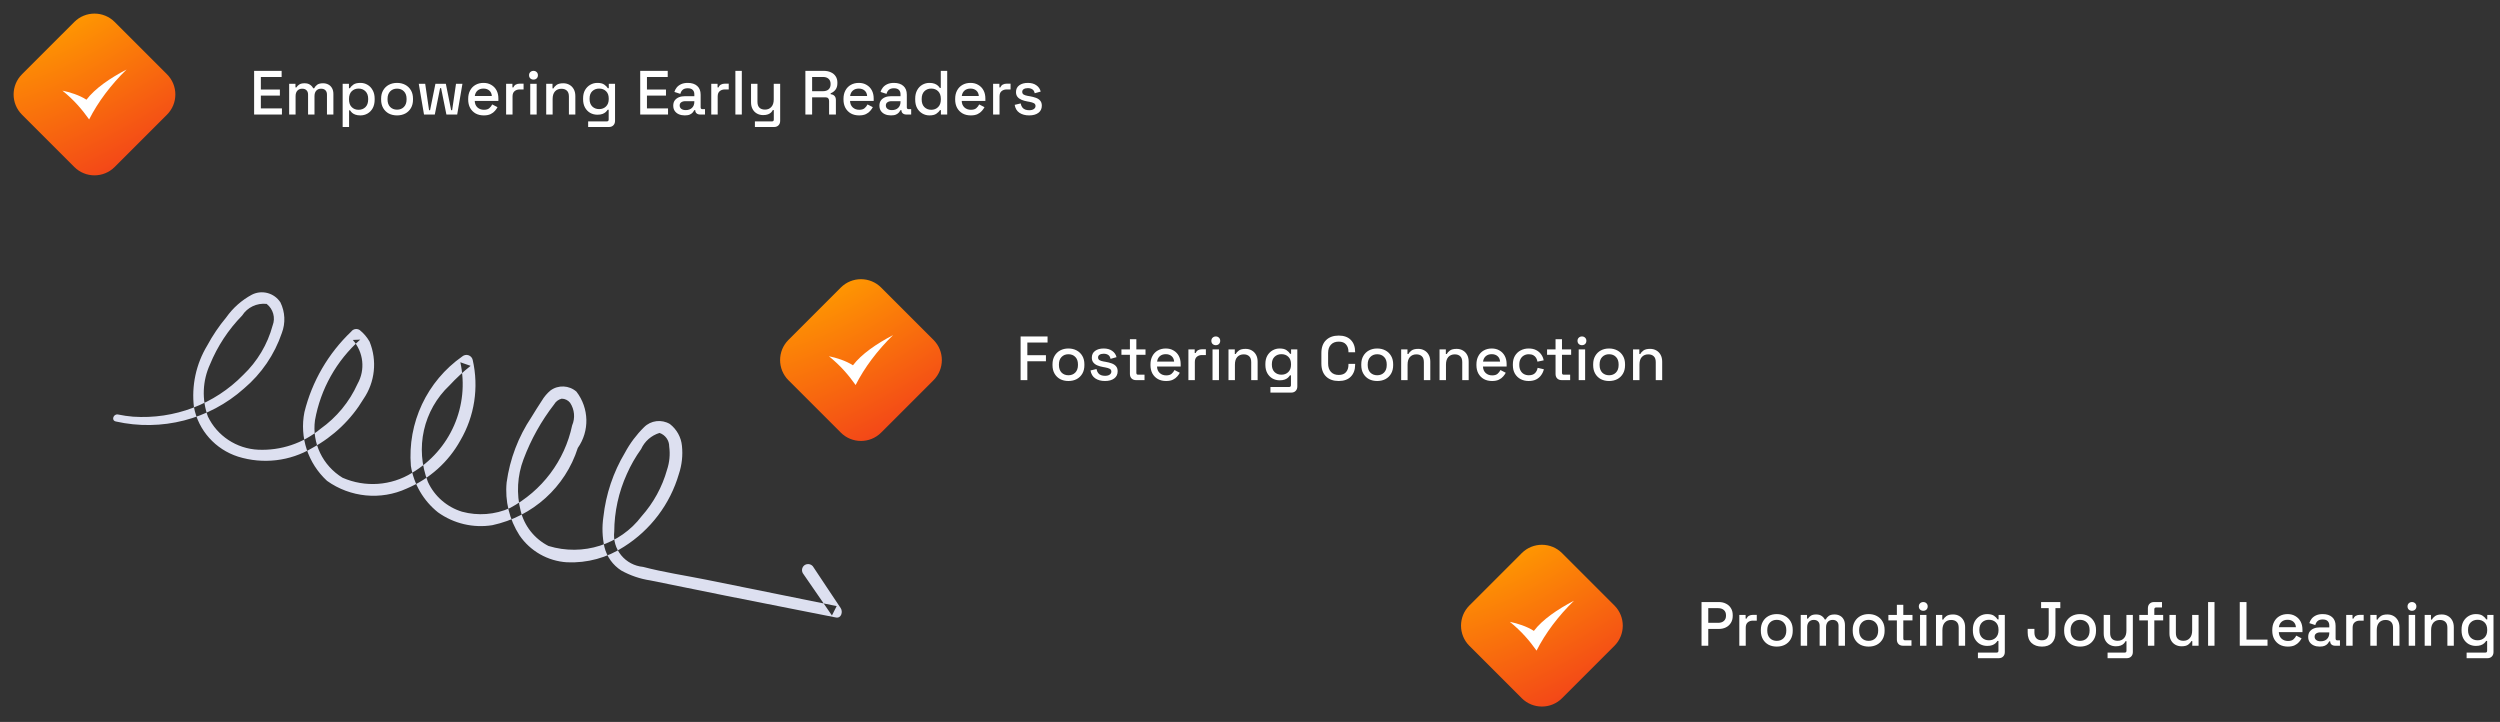 <svg width="561" height="162" viewBox="0 0 561 162" fill="none" xmlns="http://www.w3.org/2000/svg">
<rect x="0" y="0" width="561" height="162" fill="#333333" stroke="none"/>
<path fill-rule="evenodd" clip-rule="evenodd" d="M25.953 94.573C36.233 96.893 46.97 94.138 54.748 87.185C58.671 83.872 61.608 79.564 63.248 74.717C64.095 72.491 63.979 70.011 62.928 67.856C61.556 65.739 58.793 64.986 56.543 66.115C54.242 67.349 52.266 69.097 50.77 71.221C49.137 73.178 47.707 75.294 46.501 77.536C43.993 81.687 42.945 86.552 43.52 91.378C44.525 96.581 48.331 100.843 53.429 102.473C59.027 104.214 65.091 103.502 70.083 100.519C74.838 97.939 78.802 94.146 81.567 89.53C84.156 85.753 84.67 80.933 82.936 76.67C82.37 75.67 81.618 74.786 80.718 74.064C80.093 73.653 79.256 73.8 78.82 74.398C73.658 79.313 70.015 85.582 68.312 92.483C67.186 98.124 69.107 103.963 73.385 107.902C78.612 111.639 85.45 112.301 91.258 109.632C96.394 107.471 100.639 103.665 103.313 98.82C106.495 93.377 107.481 86.931 106.075 80.765C105.969 80.282 105.616 79.887 105.145 79.722C104.674 79.558 104.153 79.647 103.769 79.958C95.797 85.545 91.407 94.886 92.203 104.566C92.853 108.655 95.023 112.368 98.288 114.974C101.815 117.501 106.205 118.537 110.48 117.852C119.561 115.893 126.864 109.294 129.653 100.526C132.332 96.72 132.213 91.618 129.359 87.891C127.713 86.441 125.271 86.33 123.52 87.626C122.751 88.275 122.099 89.047 121.589 89.911C120.788 91.129 120.01 92.362 119.255 93.61C116.312 98.007 114.409 103.01 113.689 108.251C113.281 112.401 114.293 116.579 116.563 120.115C118.977 123.668 122.924 125.912 127.228 126.178C131.768 126.385 136.246 125.163 140.018 122.688C145.999 118.914 150.377 113.112 152.343 106.356C153.017 104.332 153.252 102.187 153.031 100.06C152.851 98.13 151.872 96.354 150.328 95.152C148.443 94.032 146.039 94.331 144.515 95.874C142.811 97.555 141.371 99.478 140.242 101.582C137.611 105.982 135.961 110.893 135.402 115.99C135.068 118.23 135.145 120.516 135.631 122.736C136.158 124.914 137.516 126.811 139.42 128.03C141.442 129.152 143.649 129.904 145.936 130.247C157.077 132.532 168.227 134.765 179.388 136.948L187.586 138.565C188.815 138.807 189.19 137.251 188.651 136.459C186.532 133.35 184.504 130.178 182.395 127.062C181.894 126.489 181.024 126.416 180.442 126.899C179.879 127.395 179.813 128.246 180.293 128.83C182.4 131.94 184.589 134.993 186.686 138.111L187.751 136.005C177.948 134.007 168.141 132.024 158.329 130.056C153.673 129.128 148.908 128.411 144.313 127.211C142.389 127.034 140.614 126.092 139.393 124.603C138.172 123.113 137.61 121.202 137.835 119.306C137.859 114.838 138.823 110.432 140.666 106.368C141.537 104.398 142.61 102.522 143.868 100.771C144.653 99.032 146.154 97.714 147.994 97.15C149.302 97.597 150.18 98.822 150.169 100.188C150.41 101.95 150.242 103.74 149.679 105.422C148.596 109.283 146.647 112.847 143.975 115.849C139.158 122.218 130.798 124.882 123.07 122.511C119.933 120.904 117.653 118.023 116.833 114.627C115.857 110.787 116.082 106.753 117.479 103.062C119.137 98.632 121.455 94.476 124.355 90.731C124.717 90.098 125.325 89.641 126.039 89.463C126.776 89.468 127.474 89.808 127.93 90.385C128.93 91.9 129.103 93.802 128.39 95.454C126.719 103.381 121.62 110.157 114.436 114.001C111.065 115.505 107.261 115.797 103.676 114.826C100.289 113.784 97.504 111.358 96.03 108.163C93.065 100.584 94.983 92.023 100.891 86.46C102.347 84.887 103.925 83.429 105.609 82.098L103.302 81.291C105.422 91.052 101.067 101.018 92.454 106.114C87.784 109.01 81.949 109.419 76.871 107.205C72.406 104.484 69.975 99.414 70.683 94.298C71.933 87.302 75.504 80.937 80.834 76.207L79.172 76.284C81.59 79.037 82.013 82.981 80.229 86.141C78.411 90.175 75.545 93.655 71.921 96.228C68.027 99.467 63.039 101.14 57.934 100.917C53.084 100.688 48.739 97.818 46.651 93.464C45.268 89.643 45.437 85.451 47.123 81.776C48.796 77.692 51.245 73.968 54.338 70.806C55.509 68.965 57.643 67.952 59.838 68.195C61.31 69.353 61.853 71.321 61.175 73.043C60.036 77.272 57.755 81.106 54.575 84.134C48.157 90.707 39.121 94.133 29.863 93.503C28.733 93.411 27.609 93.248 26.498 93.015C25.473 92.797 24.894 94.308 25.954 94.57L25.953 94.573Z" fill="#DDE0F0"/>
<path d="M16.677 4.926C19.176 2.426 23.229 2.426 25.728 4.926L37.477 16.674C39.976 19.174 39.976 23.226 37.477 25.726L25.728 37.474C23.229 39.974 19.176 39.974 16.677 37.474L4.928 25.726C2.428 23.226 2.428 19.174 4.928 16.674L16.677 4.926Z" fill="url(#paint0_radial_62_264)"/>
<path fill-rule="evenodd" clip-rule="evenodd" d="M14.002 20.337C15.659 20.677 17.79 21.336 19.402 22.372C21.297 19.868 24.699 17.525 28.402 15.6C24.886 19.019 21.976 22.899 20.002 26.8C18.412 24.57 16.674 22.495 14.002 20.337Z" fill="white"/>
<path d="M57.024 25.7V15.9H63.198V17.272H58.536V20.086H62.806V21.458H58.536V24.328H63.268V25.7H57.024ZM64.887 25.7V18.798H66.301V19.61H66.525C66.655 19.367 66.865 19.153 67.155 18.966C67.444 18.779 67.836 18.686 68.331 18.686C68.844 18.686 69.255 18.793 69.563 19.008C69.88 19.213 70.118 19.479 70.277 19.806H70.501C70.659 19.489 70.888 19.223 71.187 19.008C71.495 18.793 71.929 18.686 72.489 18.686C72.937 18.686 73.333 18.779 73.679 18.966C74.024 19.143 74.299 19.414 74.505 19.778C74.71 20.133 74.813 20.576 74.813 21.108V25.7H73.371V21.22C73.371 20.8 73.254 20.478 73.021 20.254C72.797 20.021 72.475 19.904 72.055 19.904C71.607 19.904 71.247 20.049 70.977 20.338C70.706 20.627 70.571 21.043 70.571 21.584V25.7H69.129V21.22C69.129 20.8 69.012 20.478 68.779 20.254C68.555 20.021 68.233 19.904 67.813 19.904C67.365 19.904 67.005 20.049 66.735 20.338C66.464 20.627 66.329 21.043 66.329 21.584V25.7H64.887ZM76.891 28.5V18.798H78.305V19.792H78.529C78.706 19.484 78.972 19.209 79.327 18.966C79.691 18.723 80.209 18.602 80.881 18.602C81.459 18.602 81.987 18.742 82.463 19.022C82.948 19.302 83.335 19.708 83.625 20.24C83.923 20.763 84.073 21.397 84.073 22.144V22.354C84.073 23.101 83.928 23.74 83.639 24.272C83.349 24.795 82.962 25.196 82.477 25.476C81.991 25.756 81.459 25.896 80.881 25.896C80.433 25.896 80.055 25.84 79.747 25.728C79.439 25.616 79.191 25.476 79.005 25.308C78.818 25.131 78.669 24.949 78.557 24.762H78.333V28.5H76.891ZM80.461 24.636C81.095 24.636 81.613 24.435 82.015 24.034C82.416 23.633 82.617 23.059 82.617 22.312V22.186C82.617 21.449 82.411 20.879 82.001 20.478C81.599 20.077 81.086 19.876 80.461 19.876C79.845 19.876 79.331 20.077 78.921 20.478C78.519 20.879 78.319 21.449 78.319 22.186V22.312C78.319 23.059 78.519 23.633 78.921 24.034C79.331 24.435 79.845 24.636 80.461 24.636ZM89.093 25.896C88.403 25.896 87.787 25.756 87.245 25.476C86.713 25.187 86.293 24.776 85.985 24.244C85.677 23.712 85.523 23.082 85.523 22.354V22.144C85.523 21.416 85.677 20.791 85.985 20.268C86.293 19.736 86.713 19.325 87.245 19.036C87.787 18.747 88.403 18.602 89.093 18.602C89.784 18.602 90.4 18.747 90.941 19.036C91.483 19.325 91.907 19.736 92.215 20.268C92.523 20.791 92.677 21.416 92.677 22.144V22.354C92.677 23.082 92.523 23.712 92.215 24.244C91.907 24.776 91.483 25.187 90.941 25.476C90.4 25.756 89.784 25.896 89.093 25.896ZM89.093 24.608C89.728 24.608 90.241 24.407 90.633 24.006C91.035 23.595 91.235 23.031 91.235 22.312V22.186C91.235 21.467 91.039 20.907 90.647 20.506C90.255 20.095 89.737 19.89 89.093 19.89C88.468 19.89 87.955 20.095 87.553 20.506C87.161 20.907 86.965 21.467 86.965 22.186V22.312C86.965 23.031 87.161 23.595 87.553 24.006C87.955 24.407 88.468 24.608 89.093 24.608ZM95.147 25.7L93.971 18.798H95.413L96.281 24.734H96.505L97.709 18.798H100.047L101.237 24.734H101.461L102.329 18.798H103.771L102.595 25.7H100.173L98.983 19.778H98.759L97.569 25.7H95.147ZM108.561 25.896C107.861 25.896 107.249 25.751 106.727 25.462C106.204 25.163 105.793 24.748 105.495 24.216C105.205 23.675 105.061 23.049 105.061 22.34V22.172C105.061 21.453 105.205 20.828 105.495 20.296C105.784 19.755 106.185 19.339 106.699 19.05C107.221 18.751 107.823 18.602 108.505 18.602C109.167 18.602 109.746 18.751 110.241 19.05C110.745 19.339 111.137 19.745 111.417 20.268C111.697 20.791 111.837 21.402 111.837 22.102V22.648H106.531C106.549 23.255 106.75 23.74 107.133 24.104C107.525 24.459 108.01 24.636 108.589 24.636C109.13 24.636 109.536 24.515 109.807 24.272C110.087 24.029 110.301 23.749 110.451 23.432L111.641 24.048C111.51 24.309 111.319 24.585 111.067 24.874C110.824 25.163 110.502 25.406 110.101 25.602C109.699 25.798 109.186 25.896 108.561 25.896ZM106.545 21.542H110.367C110.329 21.019 110.143 20.613 109.807 20.324C109.471 20.025 109.032 19.876 108.491 19.876C107.949 19.876 107.506 20.025 107.161 20.324C106.825 20.613 106.619 21.019 106.545 21.542ZM113.572 25.7V18.798H114.986V19.61H115.21C115.322 19.321 115.5 19.111 115.742 18.98C115.994 18.84 116.302 18.77 116.666 18.77H117.492V20.072H116.61C116.144 20.072 115.761 20.203 115.462 20.464C115.164 20.716 115.014 21.108 115.014 21.64V25.7H113.572ZM118.986 25.7V18.798H120.428V25.7H118.986ZM119.714 17.86C119.434 17.86 119.196 17.771 119 17.594C118.814 17.407 118.72 17.169 118.72 16.88C118.72 16.591 118.814 16.357 119 16.18C119.196 15.993 119.434 15.9 119.714 15.9C120.004 15.9 120.242 15.993 120.428 16.18C120.615 16.357 120.708 16.591 120.708 16.88C120.708 17.169 120.615 17.407 120.428 17.594C120.242 17.771 120.004 17.86 119.714 17.86ZM122.568 25.7V18.798H123.982V19.834H124.206C124.337 19.554 124.57 19.293 124.906 19.05C125.242 18.807 125.742 18.686 126.404 18.686C126.927 18.686 127.389 18.803 127.79 19.036C128.201 19.269 128.523 19.601 128.756 20.03C128.99 20.45 129.106 20.959 129.106 21.556V25.7H127.664V21.668C127.664 21.071 127.515 20.632 127.216 20.352C126.918 20.063 126.507 19.918 125.984 19.918C125.387 19.918 124.906 20.114 124.542 20.506C124.188 20.898 124.01 21.467 124.01 22.214V25.7H122.568ZM130.846 22.284V22.074C130.846 21.346 130.99 20.725 131.28 20.212C131.578 19.699 131.97 19.302 132.456 19.022C132.941 18.742 133.473 18.602 134.052 18.602C134.724 18.602 135.237 18.728 135.592 18.98C135.956 19.232 136.222 19.503 136.39 19.792H136.614V18.798H138.014V27.114C138.014 27.534 137.888 27.87 137.636 28.122C137.393 28.374 137.057 28.5 136.628 28.5H131.98V27.24H136.18C136.45 27.24 136.586 27.1 136.586 26.82V24.622H136.362C136.259 24.79 136.114 24.963 135.928 25.14C135.741 25.317 135.494 25.462 135.186 25.574C134.887 25.686 134.509 25.742 134.052 25.742C133.473 25.742 132.936 25.607 132.442 25.336C131.956 25.056 131.569 24.659 131.28 24.146C130.99 23.623 130.846 23.003 130.846 22.284ZM134.444 24.482C135.069 24.482 135.582 24.286 135.984 23.894C136.394 23.493 136.6 22.942 136.6 22.242V22.116C136.6 21.397 136.399 20.847 135.998 20.464C135.596 20.072 135.078 19.876 134.444 19.876C133.828 19.876 133.314 20.072 132.904 20.464C132.502 20.847 132.302 21.397 132.302 22.116V22.242C132.302 22.942 132.502 23.493 132.904 23.894C133.314 24.286 133.828 24.482 134.444 24.482ZM143.663 25.7V15.9H149.837V17.272H145.175V20.086H149.445V21.458H145.175V24.328H149.907V25.7H143.663ZM153.667 25.896C153.173 25.896 152.729 25.812 152.337 25.644C151.955 25.476 151.647 25.229 151.413 24.902C151.189 24.575 151.077 24.179 151.077 23.712C151.077 23.236 151.189 22.844 151.413 22.536C151.647 22.219 151.959 21.981 152.351 21.822C152.753 21.663 153.205 21.584 153.709 21.584H155.809V21.136C155.809 20.735 155.688 20.413 155.445 20.17C155.203 19.927 154.829 19.806 154.325 19.806C153.831 19.806 153.453 19.923 153.191 20.156C152.93 20.389 152.757 20.693 152.673 21.066L151.329 20.632C151.441 20.259 151.619 19.923 151.861 19.624C152.113 19.316 152.445 19.069 152.855 18.882C153.266 18.695 153.761 18.602 154.339 18.602C155.235 18.602 155.94 18.831 156.453 19.288C156.967 19.745 157.223 20.394 157.223 21.234V24.076C157.223 24.356 157.354 24.496 157.615 24.496H158.203V25.7H157.125C156.799 25.7 156.533 25.616 156.327 25.448C156.122 25.28 156.019 25.051 156.019 24.762V24.72H155.809C155.735 24.86 155.623 25.023 155.473 25.21C155.324 25.397 155.105 25.56 154.815 25.7C154.526 25.831 154.143 25.896 153.667 25.896ZM153.877 24.706C154.456 24.706 154.923 24.543 155.277 24.216C155.632 23.88 155.809 23.423 155.809 22.844V22.704H153.793C153.411 22.704 153.103 22.788 152.869 22.956C152.636 23.115 152.519 23.353 152.519 23.67C152.519 23.987 152.641 24.239 152.883 24.426C153.126 24.613 153.457 24.706 153.877 24.706ZM159.606 25.7V18.798H161.02V19.61H161.244C161.356 19.321 161.533 19.111 161.776 18.98C162.028 18.84 162.336 18.77 162.7 18.77H163.526V20.072H162.644C162.177 20.072 161.794 20.203 161.496 20.464C161.197 20.716 161.048 21.108 161.048 21.64V25.7H159.606ZM165.02 25.7V15.9H166.462V25.7H165.02ZM169.4 28.5V27.24H173.25C173.511 27.24 173.642 27.1 173.642 26.82V24.692H173.418C173.334 24.879 173.203 25.061 173.026 25.238C172.858 25.406 172.629 25.546 172.34 25.658C172.05 25.77 171.686 25.826 171.248 25.826C170.725 25.826 170.258 25.709 169.848 25.476C169.437 25.243 169.115 24.911 168.882 24.482C168.648 24.053 168.532 23.544 168.532 22.956V18.798H169.974V22.844C169.974 23.441 170.123 23.885 170.422 24.174C170.72 24.454 171.136 24.594 171.668 24.594C172.256 24.594 172.727 24.398 173.082 24.006C173.446 23.614 173.628 23.045 173.628 22.298V18.798H175.07V27.114C175.07 27.534 174.944 27.87 174.692 28.122C174.449 28.374 174.113 28.5 173.684 28.5H169.4ZM180.728 25.7V15.9H184.844C185.45 15.9 185.982 16.007 186.44 16.222C186.906 16.427 187.266 16.726 187.518 17.118C187.779 17.51 187.91 17.977 187.91 18.518V18.672C187.91 19.288 187.76 19.783 187.462 20.156C187.172 20.52 186.818 20.777 186.398 20.926V21.15C186.752 21.169 187.037 21.29 187.252 21.514C187.466 21.729 187.574 22.041 187.574 22.452V25.7H186.048V22.662C186.048 22.41 185.982 22.209 185.852 22.06C185.721 21.911 185.511 21.836 185.222 21.836H182.24V25.7H180.728ZM182.24 20.464H184.676C185.217 20.464 185.637 20.329 185.936 20.058C186.234 19.778 186.384 19.4 186.384 18.924V18.812C186.384 18.336 186.234 17.963 185.936 17.692C185.646 17.412 185.226 17.272 184.676 17.272H182.24V20.464ZM192.779 25.896C192.079 25.896 191.468 25.751 190.945 25.462C190.423 25.163 190.012 24.748 189.713 24.216C189.424 23.675 189.279 23.049 189.279 22.34V22.172C189.279 21.453 189.424 20.828 189.713 20.296C190.003 19.755 190.404 19.339 190.917 19.05C191.44 18.751 192.042 18.602 192.723 18.602C193.386 18.602 193.965 18.751 194.459 19.05C194.963 19.339 195.355 19.745 195.635 20.268C195.915 20.791 196.055 21.402 196.055 22.102V22.648H190.749C190.768 23.255 190.969 23.74 191.351 24.104C191.743 24.459 192.229 24.636 192.807 24.636C193.349 24.636 193.755 24.515 194.025 24.272C194.305 24.029 194.52 23.749 194.669 23.432L195.859 24.048C195.729 24.309 195.537 24.585 195.285 24.874C195.043 25.163 194.721 25.406 194.319 25.602C193.918 25.798 193.405 25.896 192.779 25.896ZM190.763 21.542H194.585C194.548 21.019 194.361 20.613 194.025 20.324C193.689 20.025 193.251 19.876 192.709 19.876C192.168 19.876 191.725 20.025 191.379 20.324C191.043 20.613 190.838 21.019 190.763 21.542ZM199.933 25.896C199.438 25.896 198.995 25.812 198.603 25.644C198.22 25.476 197.912 25.229 197.679 24.902C197.455 24.575 197.343 24.179 197.343 23.712C197.343 23.236 197.455 22.844 197.679 22.536C197.912 22.219 198.225 21.981 198.617 21.822C199.018 21.663 199.471 21.584 199.975 21.584H202.075V21.136C202.075 20.735 201.954 20.413 201.711 20.17C201.468 19.927 201.095 19.806 200.591 19.806C200.096 19.806 199.718 19.923 199.457 20.156C199.196 20.389 199.023 20.693 198.939 21.066L197.595 20.632C197.707 20.259 197.884 19.923 198.127 19.624C198.379 19.316 198.71 19.069 199.121 18.882C199.532 18.695 200.026 18.602 200.605 18.602C201.501 18.602 202.206 18.831 202.719 19.288C203.232 19.745 203.489 20.394 203.489 21.234V24.076C203.489 24.356 203.62 24.496 203.881 24.496H204.469V25.7H203.391C203.064 25.7 202.798 25.616 202.593 25.448C202.388 25.28 202.285 25.051 202.285 24.762V24.72H202.075C202 24.86 201.888 25.023 201.739 25.21C201.59 25.397 201.37 25.56 201.081 25.7C200.792 25.831 200.409 25.896 199.933 25.896ZM200.143 24.706C200.722 24.706 201.188 24.543 201.543 24.216C201.898 23.88 202.075 23.423 202.075 22.844V22.704H200.059C199.676 22.704 199.368 22.788 199.135 22.956C198.902 23.115 198.785 23.353 198.785 23.67C198.785 23.987 198.906 24.239 199.149 24.426C199.392 24.613 199.723 24.706 200.143 24.706ZM208.563 25.896C207.994 25.896 207.466 25.756 206.981 25.476C206.496 25.196 206.104 24.795 205.805 24.272C205.516 23.74 205.371 23.101 205.371 22.354V22.144C205.371 21.407 205.516 20.772 205.805 20.24C206.094 19.708 206.482 19.302 206.967 19.022C207.452 18.742 207.984 18.602 208.563 18.602C209.011 18.602 209.384 18.658 209.683 18.77C209.991 18.882 210.243 19.027 210.439 19.204C210.635 19.372 210.784 19.549 210.887 19.736H211.111V15.9H212.553V25.7H211.139V24.72H210.915C210.738 25.019 210.467 25.289 210.103 25.532C209.748 25.775 209.235 25.896 208.563 25.896ZM208.969 24.636C209.594 24.636 210.108 24.435 210.509 24.034C210.92 23.633 211.125 23.059 211.125 22.312V22.186C211.125 21.449 210.924 20.879 210.523 20.478C210.122 20.077 209.604 19.876 208.969 19.876C208.353 19.876 207.84 20.077 207.429 20.478C207.028 20.879 206.827 21.449 206.827 22.186V22.312C206.827 23.059 207.028 23.633 207.429 24.034C207.84 24.435 208.353 24.636 208.969 24.636ZM217.84 25.896C217.14 25.896 216.528 25.751 216.006 25.462C215.483 25.163 215.072 24.748 214.774 24.216C214.484 23.675 214.34 23.049 214.34 22.34V22.172C214.34 21.453 214.484 20.828 214.774 20.296C215.063 19.755 215.464 19.339 215.978 19.05C216.5 18.751 217.102 18.602 217.784 18.602C218.446 18.602 219.025 18.751 219.52 19.05C220.024 19.339 220.416 19.745 220.696 20.268C220.976 20.791 221.116 21.402 221.116 22.102V22.648H215.81C215.828 23.255 216.029 23.74 216.412 24.104C216.804 24.459 217.289 24.636 217.868 24.636C218.409 24.636 218.815 24.515 219.086 24.272C219.366 24.029 219.58 23.749 219.73 23.432L220.92 24.048C220.789 24.309 220.598 24.585 220.346 24.874C220.103 25.163 219.781 25.406 219.38 25.602C218.978 25.798 218.465 25.896 217.84 25.896ZM215.824 21.542H219.646C219.608 21.019 219.422 20.613 219.086 20.324C218.75 20.025 218.311 19.876 217.77 19.876C217.228 19.876 216.785 20.025 216.44 20.324C216.104 20.613 215.898 21.019 215.824 21.542ZM222.852 25.7V18.798H224.266V19.61H224.49C224.602 19.321 224.779 19.111 225.022 18.98C225.274 18.84 225.582 18.77 225.946 18.77H226.772V20.072H225.89C225.423 20.072 225.04 20.203 224.742 20.464C224.443 20.716 224.294 21.108 224.294 21.64V25.7H222.852ZM230.943 25.896C230.066 25.896 229.338 25.7 228.759 25.308C228.181 24.916 227.826 24.323 227.695 23.53L229.039 23.208C229.114 23.591 229.24 23.894 229.417 24.118C229.595 24.342 229.814 24.501 230.075 24.594C230.346 24.687 230.635 24.734 230.943 24.734C231.401 24.734 231.751 24.645 231.993 24.468C232.245 24.291 232.371 24.062 232.371 23.782C232.371 23.502 232.255 23.297 232.021 23.166C231.788 23.035 231.443 22.928 230.985 22.844L230.509 22.76C230.043 22.676 229.618 22.555 229.235 22.396C228.853 22.237 228.549 22.018 228.325 21.738C228.101 21.458 227.989 21.099 227.989 20.66C227.989 20.007 228.232 19.503 228.717 19.148C229.203 18.784 229.847 18.602 230.649 18.602C231.424 18.602 232.059 18.779 232.553 19.134C233.057 19.479 233.384 19.951 233.533 20.548L232.189 20.926C232.105 20.506 231.928 20.212 231.657 20.044C231.387 19.867 231.051 19.778 230.649 19.778C230.257 19.778 229.949 19.853 229.725 20.002C229.501 20.142 229.389 20.343 229.389 20.604C229.389 20.884 229.497 21.089 229.711 21.22C229.935 21.351 230.234 21.449 230.607 21.514L231.097 21.598C231.592 21.682 232.045 21.799 232.455 21.948C232.866 22.097 233.188 22.312 233.421 22.592C233.664 22.872 233.785 23.245 233.785 23.712C233.785 24.403 233.529 24.939 233.015 25.322C232.502 25.705 231.811 25.896 230.943 25.896Z" fill="white"/>
<path d="M188.677 64.526C191.176 62.026 195.228 62.026 197.728 64.526L209.477 76.275C211.976 78.774 211.976 82.826 209.477 85.326L197.728 97.075C195.228 99.574 191.176 99.574 188.677 97.075L176.928 85.326C174.428 82.826 174.428 78.774 176.928 76.275L188.677 64.526Z" fill="url(#paint1_radial_62_264)"/>
<path fill-rule="evenodd" clip-rule="evenodd" d="M186.002 79.937C187.659 80.277 189.79 80.936 191.402 81.972C193.297 79.468 196.699 77.125 200.402 75.2C196.886 78.619 193.976 82.499 192.002 86.4C190.412 84.17 188.674 82.095 186.002 79.937Z" fill="white"/>
<path d="M229.024 85.3V75.5H235.072V76.872H230.536V79.7H234.708V81.072H230.536V85.3H229.024ZM239.752 85.496C239.061 85.496 238.445 85.356 237.904 85.076C237.372 84.787 236.952 84.376 236.644 83.844C236.336 83.312 236.182 82.682 236.182 81.954V81.744C236.182 81.016 236.336 80.391 236.644 79.868C236.952 79.336 237.372 78.925 237.904 78.636C238.445 78.347 239.061 78.202 239.752 78.202C240.442 78.202 241.058 78.347 241.6 78.636C242.141 78.925 242.566 79.336 242.874 79.868C243.182 80.391 243.336 81.016 243.336 81.744V81.954C243.336 82.682 243.182 83.312 242.874 83.844C242.566 84.376 242.141 84.787 241.6 85.076C241.058 85.356 240.442 85.496 239.752 85.496ZM239.752 84.208C240.386 84.208 240.9 84.007 241.292 83.606C241.693 83.195 241.894 82.631 241.894 81.912V81.786C241.894 81.067 241.698 80.507 241.306 80.106C240.914 79.695 240.396 79.49 239.752 79.49C239.126 79.49 238.613 79.695 238.212 80.106C237.82 80.507 237.624 81.067 237.624 81.786V81.912C237.624 82.631 237.82 83.195 238.212 83.606C238.613 84.007 239.126 84.208 239.752 84.208ZM247.959 85.496C247.082 85.496 246.354 85.3 245.775 84.908C245.196 84.516 244.842 83.924 244.711 83.13L246.055 82.808C246.13 83.191 246.256 83.494 246.433 83.718C246.61 83.942 246.83 84.101 247.091 84.194C247.362 84.287 247.651 84.334 247.959 84.334C248.416 84.334 248.766 84.246 249.009 84.068C249.261 83.891 249.387 83.662 249.387 83.382C249.387 83.102 249.27 82.897 249.037 82.766C248.804 82.635 248.458 82.528 248.001 82.444L247.525 82.36C247.058 82.276 246.634 82.155 246.251 81.996C245.868 81.838 245.565 81.618 245.341 81.338C245.117 81.058 245.005 80.699 245.005 80.26C245.005 79.607 245.248 79.103 245.733 78.748C246.218 78.384 246.862 78.202 247.665 78.202C248.44 78.202 249.074 78.379 249.569 78.734C250.073 79.079 250.4 79.551 250.549 80.148L249.205 80.526C249.121 80.106 248.944 79.812 248.673 79.644C248.402 79.467 248.066 79.378 247.665 79.378C247.273 79.378 246.965 79.453 246.741 79.602C246.517 79.742 246.405 79.943 246.405 80.204C246.405 80.484 246.512 80.689 246.727 80.82C246.951 80.951 247.25 81.049 247.623 81.114L248.113 81.198C248.608 81.282 249.06 81.399 249.471 81.548C249.882 81.698 250.204 81.912 250.437 82.192C250.68 82.472 250.801 82.846 250.801 83.312C250.801 84.003 250.544 84.54 250.031 84.922C249.518 85.305 248.827 85.496 247.959 85.496ZM254.926 85.3C254.506 85.3 254.17 85.174 253.918 84.922C253.675 84.67 253.554 84.334 253.554 83.914V79.616H251.65V78.398H253.554V76.116H254.996V78.398H257.054V79.616H254.996V83.662C254.996 83.942 255.127 84.082 255.388 84.082H256.83V85.3H254.926ZM261.666 85.496C260.966 85.496 260.355 85.352 259.832 85.062C259.309 84.763 258.899 84.348 258.6 83.816C258.311 83.275 258.166 82.65 258.166 81.94V81.772C258.166 81.053 258.311 80.428 258.6 79.896C258.889 79.355 259.291 78.939 259.804 78.65C260.327 78.352 260.929 78.202 261.61 78.202C262.273 78.202 262.851 78.352 263.346 78.65C263.85 78.939 264.242 79.346 264.522 79.868C264.802 80.391 264.942 81.002 264.942 81.702V82.248H259.636C259.655 82.855 259.855 83.34 260.238 83.704C260.63 84.059 261.115 84.236 261.694 84.236C262.235 84.236 262.641 84.115 262.912 83.872C263.192 83.629 263.407 83.35 263.556 83.032L264.746 83.648C264.615 83.909 264.424 84.185 264.172 84.474C263.929 84.763 263.607 85.006 263.206 85.202C262.805 85.398 262.291 85.496 261.666 85.496ZM259.65 81.142H263.472C263.435 80.62 263.248 80.213 262.912 79.924C262.576 79.626 262.137 79.476 261.596 79.476C261.055 79.476 260.611 79.626 260.266 79.924C259.93 80.213 259.725 80.62 259.65 81.142ZM266.678 85.3V78.398H268.092V79.21H268.316C268.428 78.921 268.605 78.711 268.848 78.58C269.1 78.44 269.408 78.37 269.772 78.37H270.598V79.672H269.716C269.249 79.672 268.866 79.803 268.568 80.064C268.269 80.316 268.12 80.708 268.12 81.24V85.3H266.678ZM272.092 85.3V78.398H273.534V85.3H272.092ZM272.82 77.46C272.54 77.46 272.302 77.371 272.106 77.194C271.919 77.007 271.826 76.769 271.826 76.48C271.826 76.191 271.919 75.957 272.106 75.78C272.302 75.594 272.54 75.5 272.82 75.5C273.109 75.5 273.347 75.594 273.534 75.78C273.72 75.957 273.814 76.191 273.814 76.48C273.814 76.769 273.72 77.007 273.534 77.194C273.347 77.371 273.109 77.46 272.82 77.46ZM275.674 85.3V78.398H277.088V79.434H277.312C277.443 79.154 277.676 78.893 278.012 78.65C278.348 78.407 278.847 78.286 279.51 78.286C280.033 78.286 280.495 78.403 280.896 78.636C281.307 78.87 281.629 79.201 281.862 79.63C282.095 80.05 282.212 80.559 282.212 81.156V85.3H280.77V81.268C280.77 80.671 280.621 80.232 280.322 79.952C280.023 79.663 279.613 79.518 279.09 79.518C278.493 79.518 278.012 79.714 277.648 80.106C277.293 80.498 277.116 81.067 277.116 81.814V85.3H275.674ZM283.951 81.884V81.674C283.951 80.946 284.096 80.326 284.385 79.812C284.684 79.299 285.076 78.902 285.561 78.622C286.046 78.342 286.578 78.202 287.157 78.202C287.829 78.202 288.342 78.328 288.697 78.58C289.061 78.832 289.327 79.103 289.495 79.392H289.719V78.398H291.119V86.714C291.119 87.134 290.993 87.47 290.741 87.722C290.498 87.974 290.162 88.1 289.733 88.1H285.085V86.84H289.285C289.556 86.84 289.691 86.7 289.691 86.42V84.222H289.467C289.364 84.39 289.22 84.563 289.033 84.74C288.846 84.918 288.599 85.062 288.291 85.174C287.992 85.286 287.614 85.342 287.157 85.342C286.578 85.342 286.042 85.207 285.547 84.936C285.062 84.656 284.674 84.26 284.385 83.746C284.096 83.224 283.951 82.603 283.951 81.884ZM287.549 84.082C288.174 84.082 288.688 83.886 289.089 83.494C289.5 83.093 289.705 82.542 289.705 81.842V81.716C289.705 80.998 289.504 80.447 289.103 80.064C288.702 79.672 288.184 79.476 287.549 79.476C286.933 79.476 286.42 79.672 286.009 80.064C285.608 80.447 285.407 80.998 285.407 81.716V81.842C285.407 82.542 285.608 83.093 286.009 83.494C286.42 83.886 286.933 84.082 287.549 84.082ZM300.409 85.496C299.214 85.496 298.267 85.16 297.567 84.488C296.867 83.807 296.517 82.827 296.517 81.548V79.252C296.517 77.974 296.867 76.998 297.567 76.326C298.267 75.645 299.214 75.304 300.409 75.304C301.585 75.304 302.49 75.631 303.125 76.284C303.769 76.938 304.091 77.829 304.091 78.958V79.042H302.593V78.916C302.593 78.254 302.411 77.712 302.047 77.292C301.692 76.872 301.146 76.662 300.409 76.662C299.662 76.662 299.079 76.891 298.659 77.348C298.239 77.796 298.029 78.421 298.029 79.224V81.576C298.029 82.37 298.239 82.995 298.659 83.452C299.079 83.909 299.662 84.138 300.409 84.138C301.146 84.138 301.692 83.928 302.047 83.508C302.411 83.079 302.593 82.537 302.593 81.884V81.646H304.091V81.842C304.091 82.972 303.769 83.863 303.125 84.516C302.49 85.169 301.585 85.496 300.409 85.496ZM309.041 85.496C308.35 85.496 307.734 85.356 307.193 85.076C306.661 84.787 306.241 84.376 305.933 83.844C305.625 83.312 305.471 82.682 305.471 81.954V81.744C305.471 81.016 305.625 80.391 305.933 79.868C306.241 79.336 306.661 78.925 307.193 78.636C307.734 78.347 308.35 78.202 309.041 78.202C309.731 78.202 310.347 78.347 310.889 78.636C311.43 78.925 311.855 79.336 312.163 79.868C312.471 80.391 312.625 81.016 312.625 81.744V81.954C312.625 82.682 312.471 83.312 312.163 83.844C311.855 84.376 311.43 84.787 310.889 85.076C310.347 85.356 309.731 85.496 309.041 85.496ZM309.041 84.208C309.675 84.208 310.189 84.007 310.581 83.606C310.982 83.195 311.183 82.631 311.183 81.912V81.786C311.183 81.067 310.987 80.507 310.595 80.106C310.203 79.695 309.685 79.49 309.041 79.49C308.415 79.49 307.902 79.695 307.501 80.106C307.109 80.507 306.913 81.067 306.913 81.786V81.912C306.913 82.631 307.109 83.195 307.501 83.606C307.902 84.007 308.415 84.208 309.041 84.208ZM314.42 85.3V78.398H315.834V79.434H316.058C316.189 79.154 316.422 78.893 316.758 78.65C317.094 78.407 317.593 78.286 318.256 78.286C318.779 78.286 319.241 78.403 319.642 78.636C320.053 78.87 320.375 79.201 320.608 79.63C320.841 80.05 320.958 80.559 320.958 81.156V85.3H319.516V81.268C319.516 80.671 319.367 80.232 319.068 79.952C318.769 79.663 318.359 79.518 317.836 79.518C317.239 79.518 316.758 79.714 316.394 80.106C316.039 80.498 315.862 81.067 315.862 81.814V85.3H314.42ZM323.033 85.3V78.398H324.447V79.434H324.671C324.802 79.154 325.035 78.893 325.371 78.65C325.707 78.407 326.207 78.286 326.869 78.286C327.392 78.286 327.854 78.403 328.255 78.636C328.666 78.87 328.988 79.201 329.221 79.63C329.455 80.05 329.571 80.559 329.571 81.156V85.3H328.129V81.268C328.129 80.671 327.98 80.232 327.681 79.952C327.383 79.663 326.972 79.518 326.449 79.518C325.852 79.518 325.371 79.714 325.007 80.106C324.653 80.498 324.475 81.067 324.475 81.814V85.3H323.033ZM334.811 85.496C334.111 85.496 333.499 85.352 332.977 85.062C332.454 84.763 332.043 84.348 331.745 83.816C331.455 83.275 331.311 82.65 331.311 81.94V81.772C331.311 81.053 331.455 80.428 331.745 79.896C332.034 79.355 332.435 78.939 332.949 78.65C333.471 78.352 334.073 78.202 334.755 78.202C335.417 78.202 335.996 78.352 336.491 78.65C336.995 78.939 337.387 79.346 337.667 79.868C337.947 80.391 338.087 81.002 338.087 81.702V82.248H332.781C332.799 82.855 333 83.34 333.383 83.704C333.775 84.059 334.26 84.236 334.839 84.236C335.38 84.236 335.786 84.115 336.057 83.872C336.337 83.629 336.551 83.35 336.701 83.032L337.891 83.648C337.76 83.909 337.569 84.185 337.317 84.474C337.074 84.763 336.752 85.006 336.351 85.202C335.949 85.398 335.436 85.496 334.811 85.496ZM332.795 81.142H336.617C336.579 80.62 336.393 80.213 336.057 79.924C335.721 79.626 335.282 79.476 334.741 79.476C334.199 79.476 333.756 79.626 333.411 79.924C333.075 80.213 332.869 80.62 332.795 81.142ZM343.028 85.496C342.366 85.496 341.764 85.356 341.222 85.076C340.69 84.796 340.266 84.39 339.948 83.858C339.64 83.326 339.486 82.687 339.486 81.94V81.758C339.486 81.011 339.64 80.377 339.948 79.854C340.266 79.322 340.69 78.916 341.222 78.636C341.764 78.347 342.366 78.202 343.028 78.202C343.691 78.202 344.256 78.323 344.722 78.566C345.189 78.809 345.562 79.131 345.842 79.532C346.132 79.933 346.318 80.377 346.402 80.862L345.002 81.156C344.956 80.848 344.858 80.568 344.708 80.316C344.559 80.064 344.349 79.864 344.078 79.714C343.808 79.565 343.467 79.49 343.056 79.49C342.655 79.49 342.291 79.584 341.964 79.77C341.647 79.948 341.395 80.209 341.208 80.554C341.022 80.89 340.928 81.301 340.928 81.786V81.912C340.928 82.397 341.022 82.813 341.208 83.158C341.395 83.504 341.647 83.765 341.964 83.942C342.291 84.12 342.655 84.208 343.056 84.208C343.663 84.208 344.125 84.054 344.442 83.746C344.76 83.429 344.96 83.028 345.044 82.542L346.444 82.864C346.332 83.34 346.132 83.779 345.842 84.18C345.562 84.582 345.189 84.903 344.722 85.146C344.256 85.379 343.691 85.496 343.028 85.496ZM350.438 85.3C350.018 85.3 349.682 85.174 349.43 84.922C349.187 84.67 349.066 84.334 349.066 83.914V79.616H347.162V78.398H349.066V76.116H350.508V78.398H352.566V79.616H350.508V83.662C350.508 83.942 350.638 84.082 350.9 84.082H352.342V85.3H350.438ZM354.26 85.3V78.398H355.702V85.3H354.26ZM354.988 77.46C354.708 77.46 354.47 77.371 354.274 77.194C354.087 77.007 353.994 76.769 353.994 76.48C353.994 76.191 354.087 75.957 354.274 75.78C354.47 75.594 354.708 75.5 354.988 75.5C355.277 75.5 355.515 75.594 355.702 75.78C355.888 75.957 355.982 76.191 355.982 76.48C355.982 76.769 355.888 77.007 355.702 77.194C355.515 77.371 355.277 77.46 354.988 77.46ZM361.076 85.496C360.385 85.496 359.769 85.356 359.228 85.076C358.696 84.787 358.276 84.376 357.968 83.844C357.66 83.312 357.506 82.682 357.506 81.954V81.744C357.506 81.016 357.66 80.391 357.968 79.868C358.276 79.336 358.696 78.925 359.228 78.636C359.769 78.347 360.385 78.202 361.076 78.202C361.766 78.202 362.382 78.347 362.924 78.636C363.465 78.925 363.89 79.336 364.198 79.868C364.506 80.391 364.66 81.016 364.66 81.744V81.954C364.66 82.682 364.506 83.312 364.198 83.844C363.89 84.376 363.465 84.787 362.924 85.076C362.382 85.356 361.766 85.496 361.076 85.496ZM361.076 84.208C361.71 84.208 362.224 84.007 362.616 83.606C363.017 83.195 363.218 82.631 363.218 81.912V81.786C363.218 81.067 363.022 80.507 362.63 80.106C362.238 79.695 361.72 79.49 361.076 79.49C360.45 79.49 359.937 79.695 359.536 80.106C359.144 80.507 358.948 81.067 358.948 81.786V81.912C358.948 82.631 359.144 83.195 359.536 83.606C359.937 84.007 360.45 84.208 361.076 84.208ZM366.455 85.3V78.398H367.869V79.434H368.093C368.224 79.154 368.457 78.893 368.793 78.65C369.129 78.407 369.628 78.286 370.291 78.286C370.814 78.286 371.276 78.403 371.677 78.636C372.088 78.87 372.41 79.201 372.643 79.63C372.876 80.05 372.993 80.559 372.993 81.156V85.3H371.551V81.268C371.551 80.671 371.402 80.232 371.103 79.952C370.804 79.663 370.394 79.518 369.871 79.518C369.274 79.518 368.793 79.714 368.429 80.106C368.074 80.498 367.897 81.067 367.897 81.814V85.3H366.455Z" fill="white"/>
<path d="M341.477 124.125C343.976 121.626 348.029 121.626 350.528 124.125L362.277 135.874C364.776 138.374 364.776 142.426 362.277 144.925L350.528 156.674C348.029 159.174 343.976 159.174 341.477 156.674L329.728 144.925C327.229 142.426 327.229 138.374 329.728 135.874L341.477 124.125Z" fill="url(#paint2_radial_62_264)"/>
<path fill-rule="evenodd" clip-rule="evenodd" d="M338.802 139.536C340.459 139.877 342.59 140.536 344.202 141.572C346.097 139.067 349.499 136.725 353.202 134.8C349.686 138.219 346.776 142.099 344.802 146C343.212 143.77 341.474 141.695 338.802 139.536Z" fill="white"/>
<path d="M381.824 144.9V135.1H385.716C386.314 135.1 386.846 135.221 387.312 135.464C387.788 135.697 388.157 136.033 388.418 136.472C388.689 136.901 388.824 137.419 388.824 138.026V138.208C388.824 138.815 388.684 139.337 388.404 139.776C388.134 140.215 387.765 140.551 387.298 140.784C386.832 141.017 386.304 141.134 385.716 141.134H383.336V144.9H381.824ZM383.336 139.762H385.562C386.094 139.762 386.519 139.622 386.836 139.342C387.154 139.062 387.312 138.679 387.312 138.194V138.054C387.312 137.559 387.154 137.172 386.836 136.892C386.519 136.612 386.094 136.472 385.562 136.472H383.336V139.762ZM390.302 144.9V137.998H391.716V138.81H391.94C392.052 138.521 392.229 138.311 392.472 138.18C392.724 138.04 393.032 137.97 393.396 137.97H394.222V139.272H393.34C392.873 139.272 392.491 139.403 392.192 139.664C391.893 139.916 391.744 140.308 391.744 140.84V144.9H390.302ZM398.704 145.096C398.013 145.096 397.397 144.956 396.856 144.676C396.324 144.387 395.904 143.976 395.596 143.444C395.288 142.912 395.134 142.282 395.134 141.554V141.344C395.134 140.616 395.288 139.991 395.596 139.468C395.904 138.936 396.324 138.525 396.856 138.236C397.397 137.947 398.013 137.802 398.704 137.802C399.395 137.802 400.011 137.947 400.552 138.236C401.093 138.525 401.518 138.936 401.826 139.468C402.134 139.991 402.288 140.616 402.288 141.344V141.554C402.288 142.282 402.134 142.912 401.826 143.444C401.518 143.976 401.093 144.387 400.552 144.676C400.011 144.956 399.395 145.096 398.704 145.096ZM398.704 143.808C399.339 143.808 399.852 143.607 400.244 143.206C400.645 142.795 400.846 142.231 400.846 141.512V141.386C400.846 140.667 400.65 140.107 400.258 139.706C399.866 139.295 399.348 139.09 398.704 139.09C398.079 139.09 397.565 139.295 397.164 139.706C396.772 140.107 396.576 140.667 396.576 141.386V141.512C396.576 142.231 396.772 142.795 397.164 143.206C397.565 143.607 398.079 143.808 398.704 143.808ZM404.083 144.9V137.998H405.497V138.81H405.721C405.852 138.567 406.062 138.353 406.351 138.166C406.641 137.979 407.033 137.886 407.527 137.886C408.041 137.886 408.451 137.993 408.759 138.208C409.077 138.413 409.315 138.679 409.473 139.006H409.697C409.856 138.689 410.085 138.423 410.383 138.208C410.691 137.993 411.125 137.886 411.685 137.886C412.133 137.886 412.53 137.979 412.875 138.166C413.221 138.343 413.496 138.614 413.701 138.978C413.907 139.333 414.009 139.776 414.009 140.308V144.9H412.567V140.42C412.567 140 412.451 139.678 412.217 139.454C411.993 139.221 411.671 139.104 411.251 139.104C410.803 139.104 410.444 139.249 410.173 139.538C409.903 139.827 409.767 140.243 409.767 140.784V144.9H408.325V140.42C408.325 140 408.209 139.678 407.975 139.454C407.751 139.221 407.429 139.104 407.009 139.104C406.561 139.104 406.202 139.249 405.931 139.538C405.661 139.827 405.525 140.243 405.525 140.784V144.9H404.083ZM419.321 145.096C418.631 145.096 418.015 144.956 417.473 144.676C416.941 144.387 416.521 143.976 416.213 143.444C415.905 142.912 415.751 142.282 415.751 141.554V141.344C415.751 140.616 415.905 139.991 416.213 139.468C416.521 138.936 416.941 138.525 417.473 138.236C418.015 137.947 418.631 137.802 419.321 137.802C420.012 137.802 420.628 137.947 421.169 138.236C421.711 138.525 422.135 138.936 422.443 139.468C422.751 139.991 422.905 140.616 422.905 141.344V141.554C422.905 142.282 422.751 142.912 422.443 143.444C422.135 143.976 421.711 144.387 421.169 144.676C420.628 144.956 420.012 145.096 419.321 145.096ZM419.321 143.808C419.956 143.808 420.469 143.607 420.861 143.206C421.263 142.795 421.463 142.231 421.463 141.512V141.386C421.463 140.667 421.267 140.107 420.875 139.706C420.483 139.295 419.965 139.09 419.321 139.09C418.696 139.09 418.183 139.295 417.781 139.706C417.389 140.107 417.193 140.667 417.193 141.386V141.512C417.193 142.231 417.389 142.795 417.781 143.206C418.183 143.607 418.696 143.808 419.321 143.808ZM427.031 144.9C426.611 144.9 426.275 144.774 426.023 144.522C425.78 144.27 425.659 143.934 425.659 143.514V139.216H423.755V137.998H425.659V135.716H427.101V137.998H429.159V139.216H427.101V143.262C427.101 143.542 427.231 143.682 427.493 143.682H428.935V144.9H427.031ZM430.853 144.9V137.998H432.295V144.9H430.853ZM431.581 137.06C431.301 137.06 431.063 136.971 430.867 136.794C430.68 136.607 430.587 136.369 430.587 136.08C430.587 135.791 430.68 135.557 430.867 135.38C431.063 135.193 431.301 135.1 431.581 135.1C431.87 135.1 432.108 135.193 432.295 135.38C432.481 135.557 432.575 135.791 432.575 136.08C432.575 136.369 432.481 136.607 432.295 136.794C432.108 136.971 431.87 137.06 431.581 137.06ZM434.435 144.9V137.998H435.849V139.034H436.073C436.204 138.754 436.437 138.493 436.773 138.25C437.109 138.007 437.608 137.886 438.271 137.886C438.794 137.886 439.256 138.003 439.657 138.236C440.068 138.469 440.39 138.801 440.623 139.23C440.856 139.65 440.973 140.159 440.973 140.756V144.9H439.531V140.868C439.531 140.271 439.382 139.832 439.083 139.552C438.784 139.263 438.374 139.118 437.851 139.118C437.254 139.118 436.773 139.314 436.409 139.706C436.054 140.098 435.877 140.667 435.877 141.414V144.9H434.435ZM442.712 141.484V141.274C442.712 140.546 442.857 139.925 443.146 139.412C443.445 138.899 443.837 138.502 444.322 138.222C444.807 137.942 445.339 137.802 445.918 137.802C446.59 137.802 447.103 137.928 447.458 138.18C447.822 138.432 448.088 138.703 448.256 138.992H448.48V137.998H449.88V146.314C449.88 146.734 449.754 147.07 449.502 147.322C449.259 147.574 448.923 147.7 448.494 147.7H443.846V146.44H448.046C448.317 146.44 448.452 146.3 448.452 146.02V143.822H448.228C448.125 143.99 447.981 144.163 447.794 144.34C447.607 144.517 447.36 144.662 447.052 144.774C446.753 144.886 446.375 144.942 445.918 144.942C445.339 144.942 444.803 144.807 444.308 144.536C443.823 144.256 443.435 143.859 443.146 143.346C442.857 142.823 442.712 142.203 442.712 141.484ZM446.31 143.682C446.935 143.682 447.449 143.486 447.85 143.094C448.261 142.693 448.466 142.142 448.466 141.442V141.316C448.466 140.597 448.265 140.047 447.864 139.664C447.463 139.272 446.945 139.076 446.31 139.076C445.694 139.076 445.181 139.272 444.77 139.664C444.369 140.047 444.168 140.597 444.168 141.316V141.442C444.168 142.142 444.369 142.693 444.77 143.094C445.181 143.486 445.694 143.682 446.31 143.682ZM458.218 145.096C457.238 145.096 456.458 144.825 455.88 144.284C455.301 143.733 455.012 142.959 455.012 141.96V141.12H456.524V141.96C456.524 142.483 456.664 142.903 456.944 143.22C457.233 143.528 457.648 143.682 458.19 143.682C458.712 143.682 459.1 143.528 459.352 143.22C459.604 142.912 459.73 142.492 459.73 141.96V136.472H458.022V135.1H462.334V136.472H461.242V141.96C461.242 142.977 460.976 143.757 460.444 144.298C459.921 144.83 459.179 145.096 458.218 145.096ZM466.763 145.096C466.072 145.096 465.456 144.956 464.915 144.676C464.383 144.387 463.963 143.976 463.655 143.444C463.347 142.912 463.193 142.282 463.193 141.554V141.344C463.193 140.616 463.347 139.991 463.655 139.468C463.963 138.936 464.383 138.525 464.915 138.236C465.456 137.947 466.072 137.802 466.763 137.802C467.453 137.802 468.069 137.947 468.611 138.236C469.152 138.525 469.577 138.936 469.885 139.468C470.193 139.991 470.347 140.616 470.347 141.344V141.554C470.347 142.282 470.193 142.912 469.885 143.444C469.577 143.976 469.152 144.387 468.611 144.676C468.069 144.956 467.453 145.096 466.763 145.096ZM466.763 143.808C467.397 143.808 467.911 143.607 468.303 143.206C468.704 142.795 468.905 142.231 468.905 141.512V141.386C468.905 140.667 468.709 140.107 468.317 139.706C467.925 139.295 467.407 139.09 466.763 139.09C466.137 139.09 465.624 139.295 465.223 139.706C464.831 140.107 464.635 140.667 464.635 141.386V141.512C464.635 142.231 464.831 142.795 465.223 143.206C465.624 143.607 466.137 143.808 466.763 143.808ZM472.94 147.7V146.44H476.79C477.051 146.44 477.182 146.3 477.182 146.02V143.892H476.958C476.874 144.079 476.743 144.261 476.566 144.438C476.398 144.606 476.169 144.746 475.88 144.858C475.591 144.97 475.227 145.026 474.788 145.026C474.265 145.026 473.799 144.909 473.388 144.676C472.977 144.443 472.655 144.111 472.422 143.682C472.189 143.253 472.072 142.744 472.072 142.156V137.998H473.514V142.044C473.514 142.641 473.663 143.085 473.962 143.374C474.261 143.654 474.676 143.794 475.208 143.794C475.796 143.794 476.267 143.598 476.622 143.206C476.986 142.814 477.168 142.245 477.168 141.498V137.998H478.61V146.314C478.61 146.734 478.484 147.07 478.232 147.322C477.989 147.574 477.653 147.7 477.224 147.7H472.94ZM481.987 144.9V139.216H480.055V137.998H481.987V136.486C481.987 136.066 482.113 135.73 482.365 135.478C482.617 135.226 482.953 135.1 483.373 135.1H485.151V136.318H483.835C483.565 136.318 483.429 136.458 483.429 136.738V137.998H485.417V139.216H483.429V144.9H481.987ZM489.54 145.026C489.017 145.026 488.551 144.909 488.14 144.676C487.729 144.443 487.407 144.111 487.174 143.682C486.941 143.253 486.824 142.739 486.824 142.142V137.998H488.266V142.044C488.266 142.641 488.415 143.085 488.714 143.374C489.013 143.654 489.428 143.794 489.96 143.794C490.548 143.794 491.019 143.598 491.374 143.206C491.738 142.805 491.92 142.231 491.92 141.484V137.998H493.362V144.9H491.948V143.864H491.724C491.593 144.144 491.36 144.41 491.024 144.662C490.688 144.905 490.193 145.026 489.54 145.026ZM495.493 144.9V135.1H496.935V144.9H495.493ZM502.602 144.9V135.1H504.114V143.528H508.832V144.9H502.602ZM513.396 145.096C512.696 145.096 512.084 144.951 511.562 144.662C511.039 144.363 510.628 143.948 510.33 143.416C510.04 142.875 509.896 142.249 509.896 141.54V141.372C509.896 140.653 510.04 140.028 510.33 139.496C510.619 138.955 511.02 138.539 511.534 138.25C512.056 137.951 512.658 137.802 513.34 137.802C514.002 137.802 514.581 137.951 515.076 138.25C515.58 138.539 515.972 138.945 516.252 139.468C516.532 139.991 516.672 140.602 516.672 141.302V141.848H511.366C511.384 142.455 511.585 142.94 511.968 143.304C512.36 143.659 512.845 143.836 513.424 143.836C513.965 143.836 514.371 143.715 514.642 143.472C514.922 143.229 515.136 142.949 515.286 142.632L516.476 143.248C516.345 143.509 516.154 143.785 515.902 144.074C515.659 144.363 515.337 144.606 514.936 144.802C514.534 144.998 514.021 145.096 513.396 145.096ZM511.38 140.742H515.202C515.164 140.219 514.978 139.813 514.642 139.524C514.306 139.225 513.867 139.076 513.326 139.076C512.784 139.076 512.341 139.225 511.996 139.524C511.66 139.813 511.454 140.219 511.38 140.742ZM520.55 145.096C520.055 145.096 519.612 145.012 519.22 144.844C518.837 144.676 518.529 144.429 518.296 144.102C518.072 143.775 517.96 143.379 517.96 142.912C517.96 142.436 518.072 142.044 518.296 141.736C518.529 141.419 518.842 141.181 519.234 141.022C519.635 140.863 520.088 140.784 520.592 140.784H522.692V140.336C522.692 139.935 522.57 139.613 522.328 139.37C522.085 139.127 521.712 139.006 521.208 139.006C520.713 139.006 520.335 139.123 520.074 139.356C519.812 139.589 519.64 139.893 519.556 140.266L518.212 139.832C518.324 139.459 518.501 139.123 518.744 138.824C518.996 138.516 519.327 138.269 519.738 138.082C520.148 137.895 520.643 137.802 521.222 137.802C522.118 137.802 522.822 138.031 523.336 138.488C523.849 138.945 524.106 139.594 524.106 140.434V143.276C524.106 143.556 524.236 143.696 524.498 143.696H525.086V144.9H524.008C523.681 144.9 523.415 144.816 523.21 144.648C523.004 144.48 522.902 144.251 522.902 143.962V143.92H522.692C522.617 144.06 522.505 144.223 522.356 144.41C522.206 144.597 521.987 144.76 521.698 144.9C521.408 145.031 521.026 145.096 520.55 145.096ZM520.76 143.906C521.338 143.906 521.805 143.743 522.16 143.416C522.514 143.08 522.692 142.623 522.692 142.044V141.904H520.676C520.293 141.904 519.985 141.988 519.752 142.156C519.518 142.315 519.402 142.553 519.402 142.87C519.402 143.187 519.523 143.439 519.766 143.626C520.008 143.813 520.34 143.906 520.76 143.906ZM526.488 144.9V137.998H527.902V138.81H528.126C528.238 138.521 528.415 138.311 528.658 138.18C528.91 138.04 529.218 137.97 529.582 137.97H530.408V139.272H529.526C529.059 139.272 528.676 139.403 528.378 139.664C528.079 139.916 527.93 140.308 527.93 140.84V144.9H526.488ZM531.902 144.9V137.998H533.316V139.034H533.54C533.67 138.754 533.904 138.493 534.24 138.25C534.576 138.007 535.075 137.886 535.738 137.886C536.26 137.886 536.722 138.003 537.124 138.236C537.534 138.469 537.856 138.801 538.09 139.23C538.323 139.65 538.44 140.159 538.44 140.756V144.9H536.998V140.868C536.998 140.271 536.848 139.832 536.55 139.552C536.251 139.263 535.84 139.118 535.318 139.118C534.72 139.118 534.24 139.314 533.876 139.706C533.521 140.098 533.344 140.667 533.344 141.414V144.9H531.902ZM540.515 144.9V137.998H541.957V144.9H540.515ZM541.243 137.06C540.963 137.06 540.725 136.971 540.529 136.794C540.342 136.607 540.249 136.369 540.249 136.08C540.249 135.791 540.342 135.557 540.529 135.38C540.725 135.193 540.963 135.1 541.243 135.1C541.532 135.1 541.77 135.193 541.957 135.38C542.144 135.557 542.237 135.791 542.237 136.08C542.237 136.369 542.144 136.607 541.957 136.794C541.77 136.971 541.532 137.06 541.243 137.06ZM544.097 144.9V137.998H545.511V139.034H545.735C545.866 138.754 546.099 138.493 546.435 138.25C546.771 138.007 547.27 137.886 547.933 137.886C548.456 137.886 548.918 138.003 549.319 138.236C549.73 138.469 550.052 138.801 550.285 139.23C550.518 139.65 550.635 140.159 550.635 140.756V144.9H549.193V140.868C549.193 140.271 549.044 139.832 548.745 139.552C548.446 139.263 548.036 139.118 547.513 139.118C546.916 139.118 546.435 139.314 546.071 139.706C545.716 140.098 545.539 140.667 545.539 141.414V144.9H544.097ZM552.374 141.484V141.274C552.374 140.546 552.519 139.925 552.808 139.412C553.107 138.899 553.499 138.502 553.984 138.222C554.47 137.942 555.002 137.802 555.58 137.802C556.252 137.802 556.766 137.928 557.12 138.18C557.484 138.432 557.75 138.703 557.918 138.992H558.142V137.998H559.542V146.314C559.542 146.734 559.416 147.07 559.164 147.322C558.922 147.574 558.586 147.7 558.156 147.7H553.508V146.44H557.708C557.979 146.44 558.114 146.3 558.114 146.02V143.822H557.89C557.788 143.99 557.643 144.163 557.456 144.34C557.27 144.517 557.022 144.662 556.714 144.774C556.416 144.886 556.038 144.942 555.58 144.942C555.002 144.942 554.465 144.807 553.97 144.536C553.485 144.256 553.098 143.859 552.808 143.346C552.519 142.823 552.374 142.203 552.374 141.484ZM555.972 143.682C556.598 143.682 557.111 143.486 557.512 143.094C557.923 142.693 558.128 142.142 558.128 141.442V141.316C558.128 140.597 557.928 140.047 557.526 139.664C557.125 139.272 556.607 139.076 555.972 139.076C555.356 139.076 554.843 139.272 554.432 139.664C554.031 140.047 553.83 140.597 553.83 141.316V141.442C553.83 142.142 554.031 142.693 554.432 143.094C554.843 143.486 555.356 143.682 555.972 143.682Z" fill="white"/>
<defs>
<radialGradient id="paint0_radial_62_264" cx="0" cy="0" r="1" gradientUnits="userSpaceOnUse" gradientTransform="translate(13.639 -5.171) rotate(59.192) scale(61.841 135.749)">
<stop offset="0.125" stop-color="#FF9B00"/>
<stop offset="1" stop-color="#ED1C24"/>
</radialGradient>
<radialGradient id="paint1_radial_62_264" cx="0" cy="0" r="1" gradientUnits="userSpaceOnUse" gradientTransform="translate(185.639 54.429) rotate(59.192) scale(61.841 135.749)">
<stop offset="0.125" stop-color="#FF9B00"/>
<stop offset="1" stop-color="#ED1C24"/>
</radialGradient>
<radialGradient id="paint2_radial_62_264" cx="0" cy="0" r="1" gradientUnits="userSpaceOnUse" gradientTransform="translate(338.439 114.029) rotate(59.192) scale(61.841 135.749)">
<stop offset="0.125" stop-color="#FF9B00"/>
<stop offset="1" stop-color="#ED1C24"/>
</radialGradient>
</defs>
</svg>
